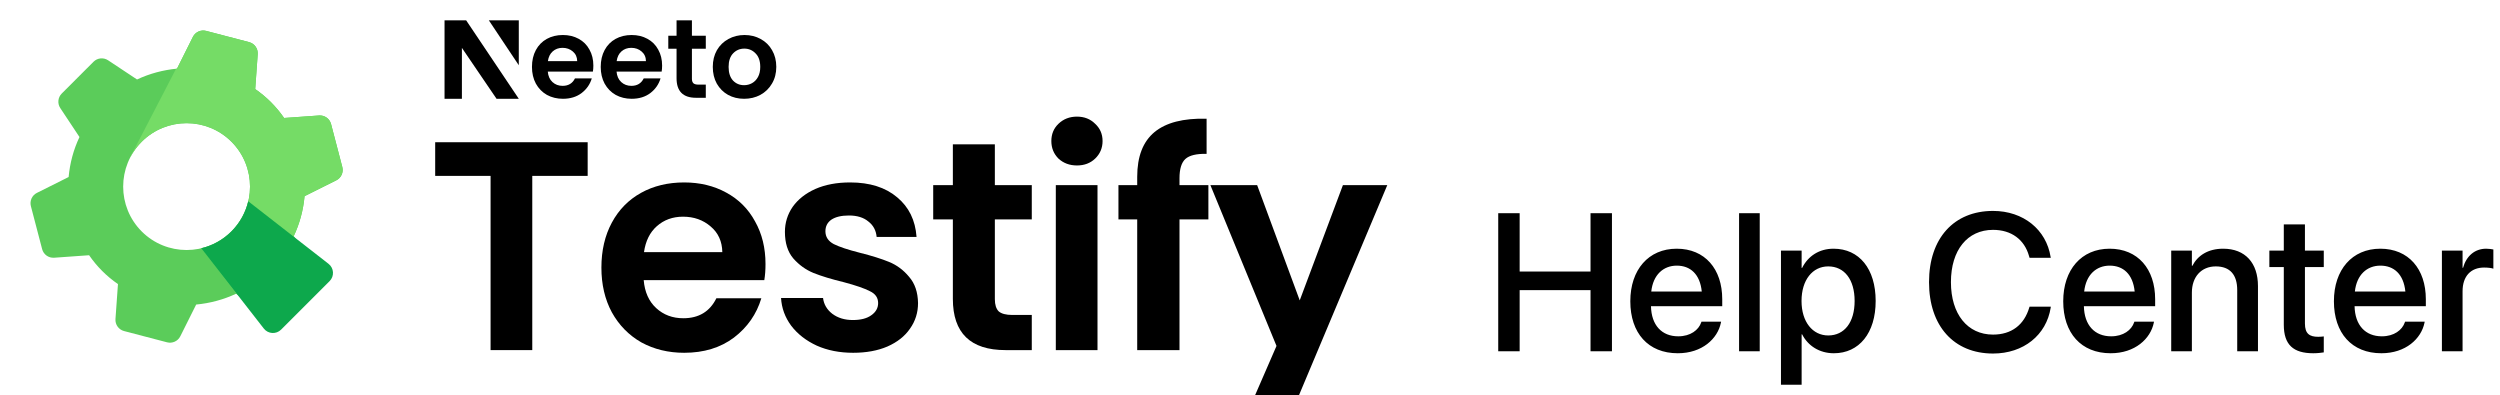 <svg width="968" height="153" viewBox="0 0 968 153" fill="none" xmlns="http://www.w3.org/2000/svg">
<path fill-rule="evenodd" clip-rule="evenodd" d="M104.926 39.575C103.089 37.739 101.044 36.031 98.825 34.497L99.792 20.961C99.945 18.812 98.545 16.858 96.461 16.313L79.823 11.959C77.776 11.423 75.633 12.394 74.687 14.287L68.543 26.581C63.157 27.082 57.876 28.511 53.061 30.775L41.851 23.341C40.076 22.165 37.719 22.401 36.214 23.907L23.907 36.214C22.401 37.719 22.165 40.076 23.341 41.85L30.77 53.056C28.472 57.915 27.072 63.107 26.571 68.542L14.286 74.687C12.394 75.633 11.423 77.775 11.959 79.822L16.313 96.461C16.859 98.545 18.812 99.945 20.961 99.791L34.498 98.825C36.031 101.044 37.739 103.089 39.575 104.925C41.412 106.762 43.457 108.469 45.675 110.003L44.709 123.54C44.556 125.689 45.956 127.642 48.04 128.187L64.678 132.542C66.725 133.077 68.867 132.106 69.814 130.213L75.958 117.92C81.344 117.419 86.625 115.989 91.44 113.726L102.65 121.159C104.424 122.336 106.782 122.099 108.287 120.594L120.594 108.287C122.099 106.782 122.336 104.424 121.16 102.65L113.731 91.444C116.024 86.59 117.429 81.393 117.93 75.958L130.218 69.818C132.111 68.872 133.082 66.729 132.547 64.682L128.192 48.045C127.647 45.96 125.694 44.561 123.545 44.714L110.008 45.68C108.469 43.457 106.762 41.412 104.926 39.575ZM89.623 89.623C80.043 99.202 64.457 99.202 54.878 89.623C45.298 80.043 45.298 64.457 54.878 54.878C64.458 45.298 80.043 45.298 89.623 54.878C99.202 64.457 99.203 80.043 89.623 89.623Z" fill="#5BCC5A"/>
<path d="M98.822 34.497C101.041 36.031 103.086 37.739 104.923 39.575C106.759 41.412 108.467 43.457 110.005 45.68L123.542 44.714C125.691 44.561 127.644 45.96 128.19 48.045L132.544 64.682C133.08 66.729 132.108 68.872 130.215 69.818L117.927 75.958C117.426 81.393 116.021 86.59 113.728 91.444L121.157 102.65C122.333 104.424 122.097 106.782 120.591 108.287L108.284 120.594C106.779 122.099 104.422 122.336 102.647 121.159L91.699 113.899L77.992 96.132C82.256 95.113 86.299 92.944 89.62 89.623C99.2 80.043 99.2 64.457 89.62 54.878C80.04 45.298 64.455 45.298 54.875 54.878C53.113 56.64 51.675 58.605 50.562 60.698L50.531 60.659L68.174 26.616C68.296 26.604 68.418 26.592 68.54 26.581L74.684 14.287C75.631 12.394 77.773 11.423 79.82 11.959L96.458 16.313C98.543 16.858 99.942 18.812 99.789 20.961L98.822 34.497Z" fill="#75DC66"/>
<path d="M77.918 96.116L102.146 127.216C103.799 129.339 106.938 129.533 108.84 127.63L127.624 108.847C129.526 106.944 129.332 103.806 127.209 102.152L96.108 77.924C95.096 82.201 92.921 86.258 89.586 89.594C86.25 92.929 82.194 95.103 77.918 96.116Z" fill="#0DA84C"/>
<g clip-path="url(#clip0_2644_716)">
<path d="M227.544 55.073V68.103H206.096V135.561H189.952V68.103H168.504V55.073H227.544Z" fill="black"/>
<path d="M296.403 102.236C296.403 104.542 296.249 106.618 295.941 108.463H249.24C249.624 113.075 251.239 116.688 254.083 119.302C256.927 121.916 260.425 123.223 264.576 123.223C270.573 123.223 274.839 120.648 277.376 115.497H294.788C292.943 121.647 289.407 126.721 284.179 130.718C278.952 134.639 272.533 136.599 264.922 136.599C258.772 136.599 253.237 135.254 248.317 132.563C243.474 129.796 239.669 125.913 236.901 120.917C234.211 115.92 232.865 110.154 232.865 103.62C232.865 97.008 234.211 91.204 236.901 86.207C239.592 81.211 243.359 77.367 248.202 74.676C253.045 71.986 258.619 70.64 264.922 70.64C270.995 70.64 276.415 71.947 281.181 74.561C286.024 77.175 289.753 80.903 292.367 85.746C295.057 90.513 296.403 96.009 296.403 102.236ZM279.682 97.623C279.605 93.472 278.106 90.167 275.185 87.707C272.264 85.17 268.689 83.901 264.461 83.901C260.464 83.901 257.081 85.131 254.314 87.591C251.623 89.974 249.97 93.318 249.355 97.623H279.682Z" fill="black"/>
<path d="M330.326 136.599C325.099 136.599 320.409 135.677 316.258 133.832C312.107 131.91 308.801 129.334 306.341 126.106C303.958 122.877 302.651 119.302 302.42 115.382H318.68C318.987 117.842 320.179 119.879 322.254 121.493C324.407 123.107 327.059 123.915 330.211 123.915C333.286 123.915 335.669 123.3 337.36 122.07C339.128 120.84 340.012 119.264 340.012 117.342C340.012 115.266 338.936 113.729 336.784 112.729C334.708 111.653 331.364 110.5 326.751 109.27C321.985 108.117 318.065 106.925 314.99 105.695C311.991 104.465 309.378 102.582 307.148 100.045C304.996 97.508 303.92 94.087 303.92 89.782C303.92 86.246 304.919 83.017 306.918 80.096C308.993 77.175 311.915 74.868 315.681 73.177C319.525 71.486 324.022 70.64 329.173 70.64C336.784 70.64 342.857 72.562 347.392 76.406C351.928 80.173 354.426 85.285 354.888 91.743H339.436C339.205 89.206 338.129 87.207 336.207 85.746C334.362 84.209 331.864 83.44 328.712 83.44C325.79 83.44 323.523 83.978 321.908 85.054C320.371 86.131 319.602 87.63 319.602 89.552C319.602 91.704 320.678 93.357 322.831 94.51C324.983 95.586 328.327 96.701 332.863 97.854C337.475 99.007 341.281 100.199 344.279 101.429C347.277 102.659 349.852 104.581 352.005 107.194C354.234 109.731 355.387 113.114 355.464 117.342C355.464 121.032 354.426 124.338 352.351 127.259C350.352 130.18 347.431 132.486 343.587 134.178C339.82 135.792 335.4 136.599 330.326 136.599Z" fill="black"/>
<path d="M385.206 84.939V115.843C385.206 117.995 385.706 119.571 386.705 120.571C387.781 121.493 389.549 121.954 392.009 121.954H399.505V135.561H389.357C375.75 135.561 368.947 128.95 368.947 115.728V84.939H361.336V71.678H368.947V55.88H385.206V71.678H399.505V84.939H385.206Z" fill="black"/>
<path d="M416.997 64.067C414.153 64.067 411.769 63.183 409.848 61.415C408.003 59.57 407.08 57.303 407.08 54.612C407.08 51.921 408.003 49.692 409.848 47.924C411.769 46.079 414.153 45.156 416.997 45.156C419.841 45.156 422.186 46.079 424.031 47.924C425.953 49.692 426.914 51.921 426.914 54.612C426.914 57.303 425.953 59.57 424.031 61.415C422.186 63.183 419.841 64.067 416.997 64.067ZM424.953 71.678V135.561H408.81V71.678H424.953Z" fill="black"/>
<path d="M467.887 84.939H456.701V135.561H440.327V84.939H433.062V71.678H440.327V68.449C440.327 60.608 442.556 54.843 447.015 51.153C451.474 47.462 458.2 45.733 467.195 45.963V59.57C463.274 59.493 460.545 60.147 459.008 61.531C457.47 62.914 456.701 65.413 456.701 69.026V71.678H467.887V84.939Z" fill="black"/>
<path d="M537.158 71.678L497.606 165.773H480.424L494.262 133.947L468.662 71.678H486.766L503.256 116.304L519.976 71.678H537.158Z" fill="black"/>
<path d="M229.747 25.385C229.747 26.248 229.689 27.025 229.574 27.716H212.103C212.247 29.443 212.851 30.796 213.915 31.774C214.979 32.753 216.288 33.242 217.841 33.242C220.084 33.242 221.68 32.278 222.629 30.349H229.143C228.452 32.652 227.13 34.552 225.174 36.048C223.219 37.516 220.817 38.25 217.97 38.25C215.669 38.25 213.599 37.746 211.758 36.739C209.947 35.703 208.523 34.249 207.488 32.379C206.481 30.508 205.978 28.349 205.978 25.903C205.978 23.427 206.481 21.255 207.488 19.384C208.494 17.513 209.903 16.074 211.715 15.066C213.527 14.059 215.612 13.556 217.97 13.556C220.242 13.556 222.269 14.045 224.052 15.023C225.864 16.002 227.259 17.398 228.237 19.211C229.243 20.995 229.747 23.053 229.747 25.385ZM223.492 23.658C223.463 22.104 222.902 20.866 221.809 19.945C220.717 18.995 219.379 18.52 217.798 18.52C216.302 18.52 215.037 18.981 214.002 19.902C212.995 20.794 212.377 22.046 212.147 23.658H223.492Z" fill="black"/>
<path d="M256.37 25.385C256.37 26.248 256.313 27.025 256.198 27.716H238.727C238.871 29.443 239.475 30.796 240.539 31.774C241.603 32.753 242.912 33.242 244.465 33.242C246.708 33.242 248.304 32.278 249.253 30.349H255.766C255.076 32.652 253.753 34.552 251.798 36.048C249.842 37.516 247.441 38.25 244.594 38.25C242.293 38.25 240.223 37.746 238.382 36.739C236.57 35.703 235.147 34.249 234.112 32.379C233.105 30.508 232.602 28.349 232.602 25.903C232.602 23.427 233.105 21.255 234.112 19.384C235.118 17.513 236.527 16.074 238.339 15.066C240.151 14.059 242.236 13.556 244.594 13.556C246.866 13.556 248.893 14.045 250.676 15.023C252.488 16.002 253.883 17.398 254.861 19.211C255.867 20.995 256.37 23.053 256.37 25.385ZM250.115 23.658C250.087 22.104 249.526 20.866 248.433 19.945C247.34 18.995 246.003 18.52 244.421 18.52C242.926 18.52 241.661 18.981 240.625 19.902C239.619 20.794 239 22.046 238.77 23.658H250.115Z" fill="black"/>
<path d="M267.91 18.862V30.537C267.91 31.342 268.122 31.875 268.496 32.249C268.899 32.594 269.56 32.767 270.481 32.767H273.285V37.861H269.489C264.398 37.861 261.963 35.258 261.963 30.308V18.862H258.761V13.826H261.963V7.875H267.91V13.826H273.285V18.862H267.91Z" fill="black"/>
<path d="M288.114 38.25C285.814 38.25 283.743 37.746 281.903 36.739C280.062 35.703 278.61 34.249 277.546 32.379C276.51 30.508 275.993 28.349 275.993 25.903C275.993 23.456 276.525 21.298 277.589 19.427C278.682 17.556 280.163 16.117 282.032 15.11C283.901 14.074 285.986 13.556 288.287 13.556C290.588 13.556 292.673 14.074 294.542 15.11C296.411 16.117 297.878 17.556 298.942 19.427C300.035 21.298 300.581 23.456 300.581 25.903C300.581 28.349 300.02 30.508 298.899 32.379C297.806 34.249 296.31 35.703 294.412 36.739C292.543 37.746 290.444 38.25 288.114 38.25ZM288.114 32.983C289.207 32.983 290.228 32.724 291.177 32.206C292.155 31.659 292.931 30.853 293.507 29.788C294.082 28.723 294.369 27.428 294.369 25.903C294.369 23.629 293.765 21.888 292.557 20.679C291.378 19.441 289.926 18.823 288.201 18.823C286.475 18.823 285.023 19.441 283.844 20.679C282.693 21.888 282.118 23.629 282.118 25.903C282.118 28.177 282.679 29.932 283.801 31.17C284.951 32.379 286.389 32.983 288.114 32.983Z" fill="black"/>
<path d="M200.877 7.875H189.284L200.877 25.265V7.875Z" fill="black"/>
<path d="M172.125 38.25L172.125 7.875H180.497L200.877 38.25H192.261L178.849 18.541V38.25H172.125Z" fill="black"/>
</g>
<path d="M580.113 136V82.558H588.409V105.149H615.852V82.558H624.148V136H615.852V112.334H588.409V136H580.113ZM649.629 136.778C638.185 136.778 631.259 128.963 631.259 116.667V116.63C631.259 104.446 638.296 96.298 649.221 96.298C660.147 96.298 666.85 104.149 666.85 115.853V118.556H639.259C639.407 125.926 643.444 130.222 649.814 130.222C654.555 130.222 657.703 127.778 658.703 124.852L658.814 124.556H666.406L666.332 124.963C665.073 131.148 659.073 136.778 649.629 136.778ZM649.259 102.853C644.074 102.853 640.074 106.372 639.37 112.89H658.925C658.258 106.149 654.481 102.853 649.259 102.853ZM673.369 136V82.558H681.368V136H673.369ZM689.59 148.962V97.039H697.59V103.742H697.775C700.108 99.113 704.404 96.298 709.96 96.298C719.885 96.298 726.255 104.075 726.255 116.519V116.556C726.255 128.963 719.848 136.778 710.071 136.778C704.553 136.778 700.071 133.963 697.775 129.445H697.59V148.962H689.59ZM707.886 129.889C714.182 129.889 718.108 124.778 718.108 116.556V116.519C718.108 108.223 714.145 103.15 707.886 103.15C701.812 103.15 697.553 108.409 697.553 116.519V116.556C697.553 124.63 701.849 129.889 707.886 129.889ZM771.698 136.889C756.55 136.889 746.921 126.223 746.921 109.26V109.223C746.921 92.261 756.55 81.669 771.698 81.669C783.475 81.669 792.327 88.928 793.993 99.483L794.067 99.816H785.845L785.623 99.076C783.846 92.817 778.883 89.002 771.698 89.002C761.772 89.002 755.402 96.853 755.402 109.223V109.26C755.402 121.63 761.809 129.556 771.698 129.556C778.809 129.556 783.734 125.852 785.734 119.075L785.845 118.741H794.067L794.03 119.112C792.364 129.741 783.512 136.889 771.698 136.889ZM817.252 136.778C805.808 136.778 798.882 128.963 798.882 116.667V116.63C798.882 104.446 805.919 96.298 816.844 96.298C827.77 96.298 834.473 104.149 834.473 115.853V118.556H806.882C807.03 125.926 811.067 130.222 817.437 130.222C822.177 130.222 825.325 127.778 826.325 124.852L826.436 124.556H834.029L833.955 124.963C832.695 131.148 826.696 136.778 817.252 136.778ZM816.881 102.853C811.696 102.853 807.696 106.372 806.993 112.89H826.548C825.881 106.149 822.103 102.853 816.881 102.853ZM840.695 136V97.039H848.695V102.927H848.88C850.917 98.965 854.917 96.298 860.805 96.298C869.361 96.298 874.286 101.816 874.286 110.779V136H866.25V112.297C866.25 106.446 863.509 103.15 857.954 103.15C852.324 103.15 848.695 107.223 848.695 113.297V136H840.695ZM895.693 136.778C887.989 136.778 884.286 133.519 884.286 125.741V103.409H878.694V97.039H884.286V86.891H892.471V97.039H899.767V103.409H892.471V125.26C892.471 129.223 894.248 130.408 897.619 130.408C898.47 130.408 899.174 130.334 899.767 130.259V136.444C898.841 136.593 897.322 136.778 895.693 136.778ZM922.062 136.778C910.618 136.778 903.692 128.963 903.692 116.667V116.63C903.692 104.446 910.729 96.298 921.655 96.298C932.58 96.298 939.284 104.149 939.284 115.853V118.556H911.692C911.84 125.926 915.877 130.222 922.247 130.222C926.988 130.222 930.136 127.778 931.136 124.852L931.247 124.556H938.839L938.765 124.963C937.506 131.148 931.506 136.778 922.062 136.778ZM921.692 102.853C916.507 102.853 912.507 106.372 911.803 112.89H931.358C930.691 106.149 926.914 102.853 921.692 102.853ZM945.506 136V97.039H953.505V103.705H953.69C954.95 99.15 958.209 96.298 962.653 96.298C963.801 96.298 964.801 96.483 965.431 96.594V104.038C964.801 103.779 963.394 103.594 961.838 103.594C956.69 103.594 953.505 106.964 953.505 112.779V136H945.506Z" fill="black"/>
<defs>
<clipPath id="clip0_2644_716">
<rect width="374.625" height="153" fill="white" transform="translate(163.688)"/>
</clipPath>
</defs>
</svg>
